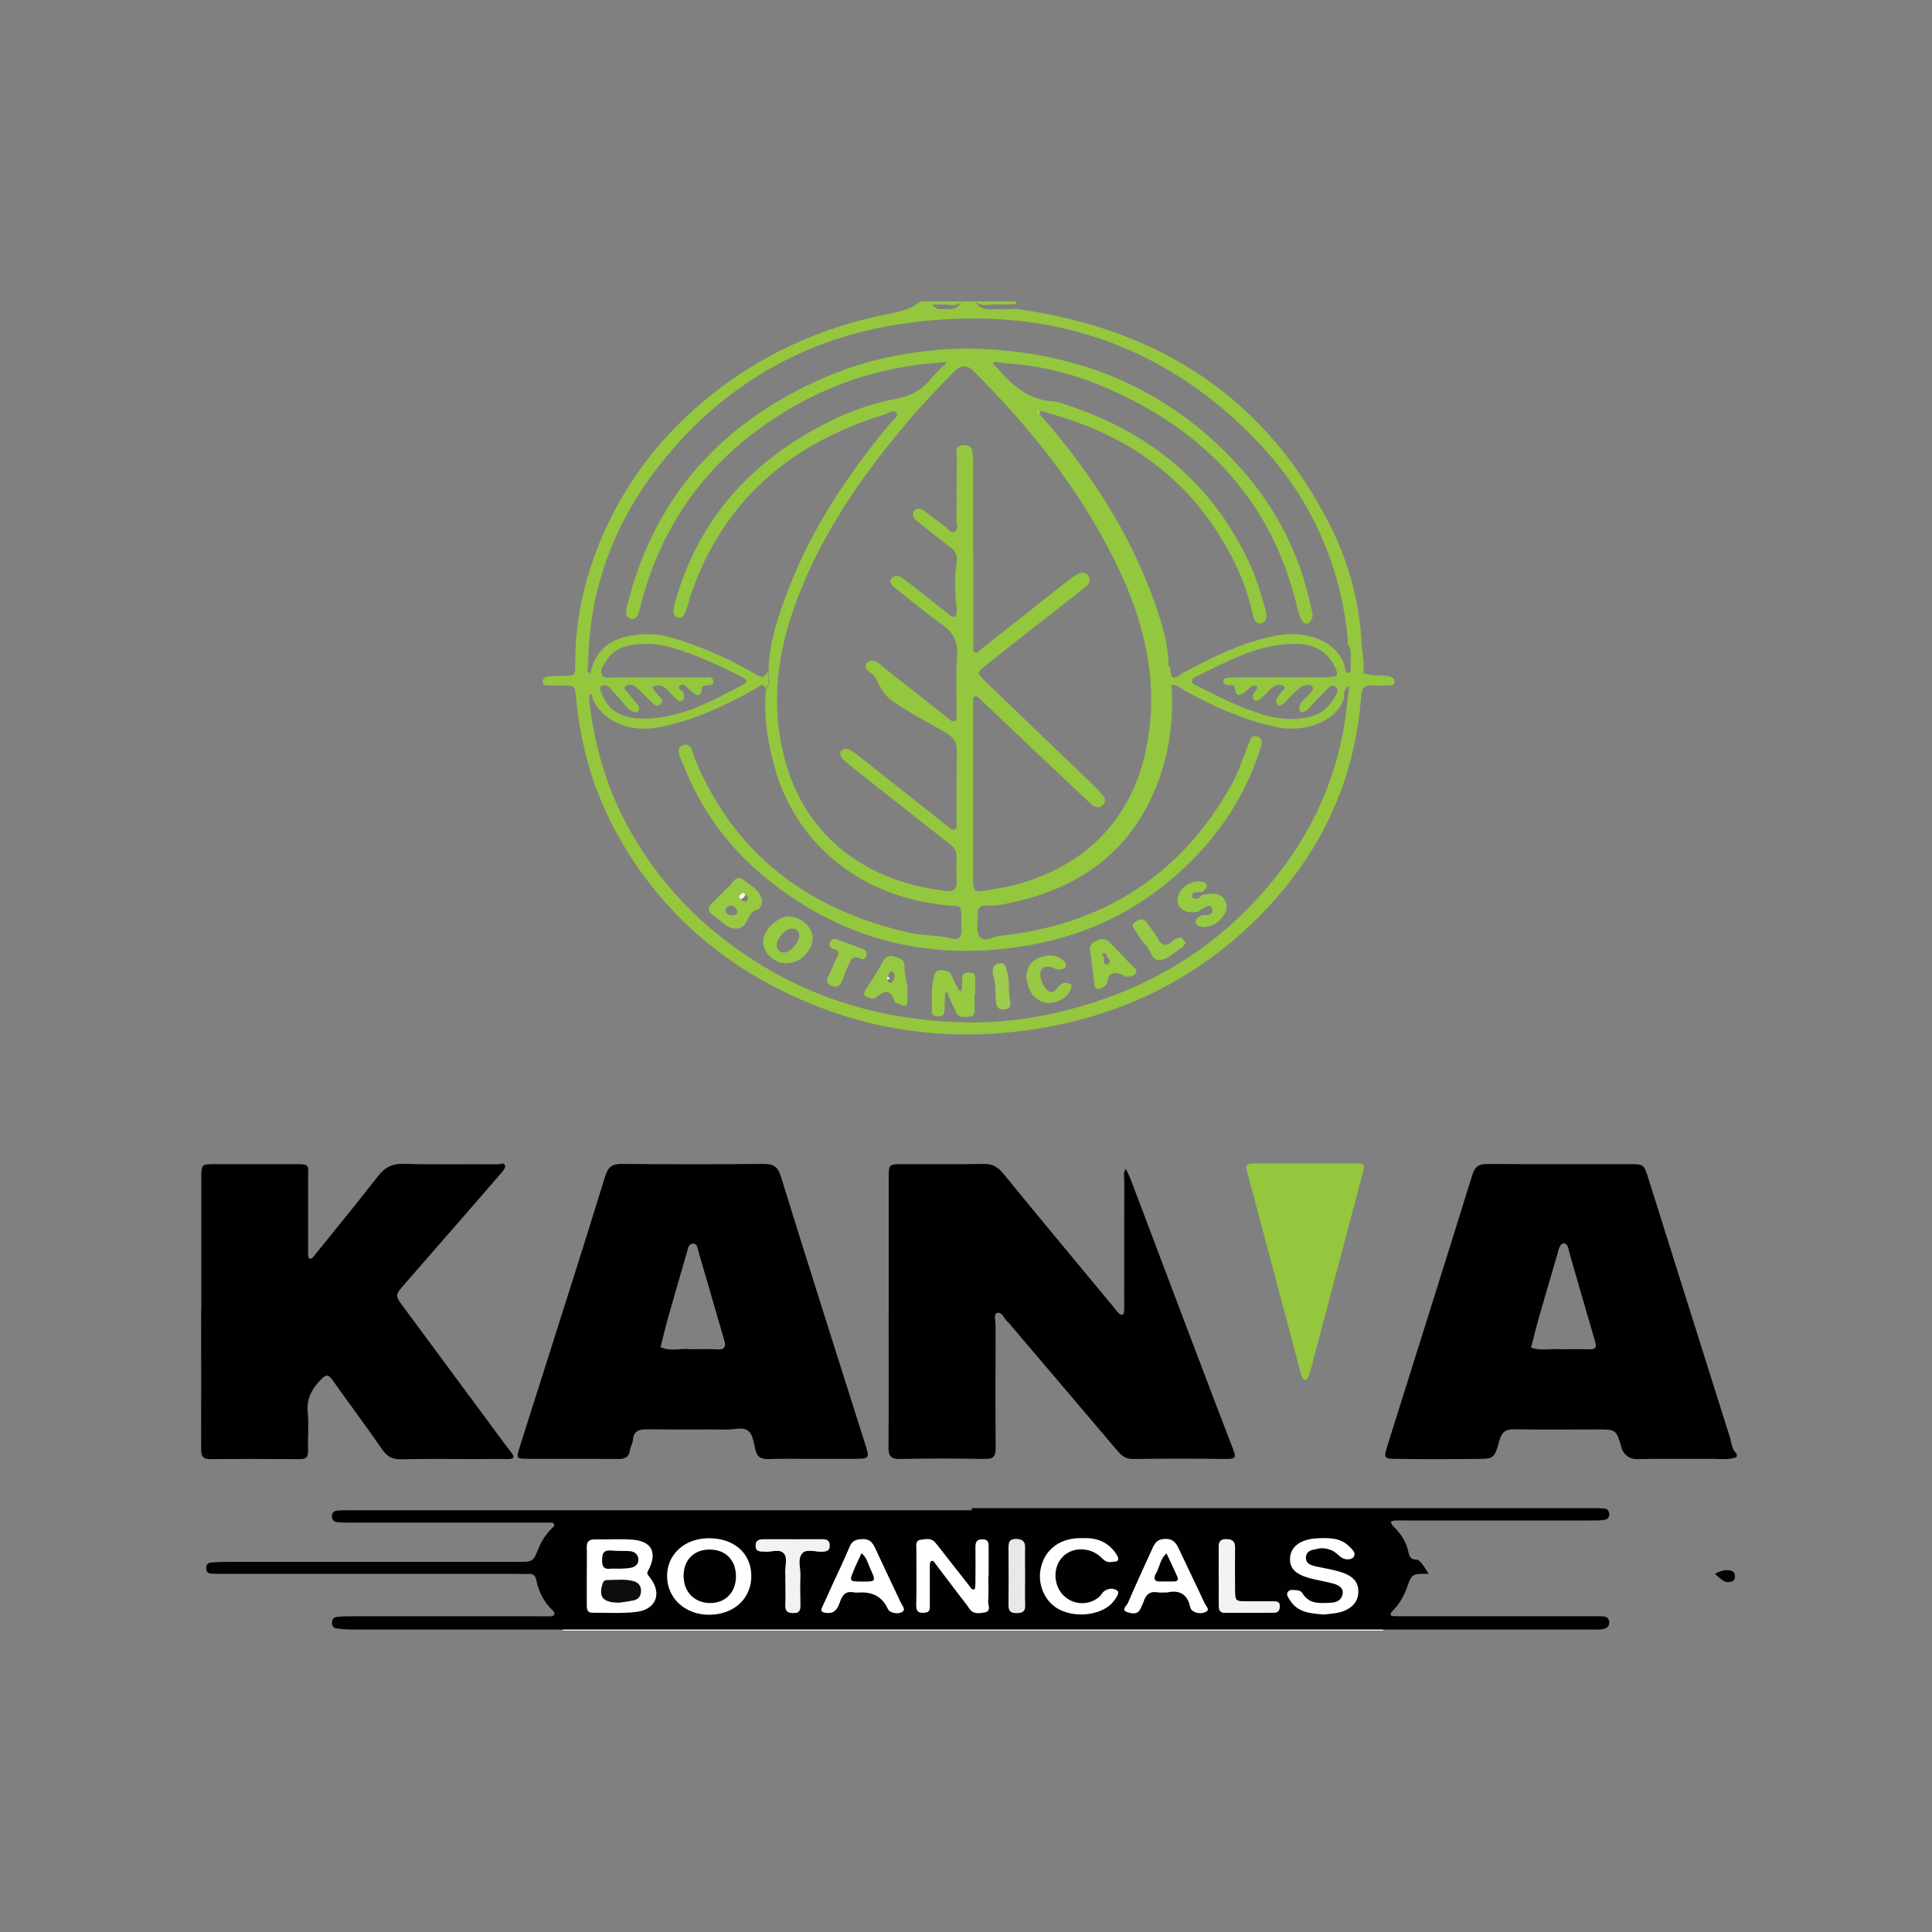 <svg xmlns="http://www.w3.org/2000/svg" xmlns:xlink="http://www.w3.org/1999/xlink" id="Layer_2" data-name="Layer 2" viewBox="0 0 250 250"><rect x="0" y="0" width="250" height="250" fill="#808080" stroke="none"/><defs><style>      .cls-1 {        clip-path: url(#clippath);      }      .cls-2 {        fill: none;      }      .cls-2, .cls-3, .cls-4, .cls-5, .cls-6, .cls-7, .cls-8, .cls-9, .cls-10, .cls-11, .cls-12, .cls-13, .cls-14, .cls-15, .cls-16, .cls-17, .cls-18, .cls-19, .cls-20 {        stroke-width: 0px;      }      .cls-21 {        clip-path: url(#clippath-1);      }      .cls-4 {        fill: #f3f3f3;      }      .cls-5 {        fill: #f7fbf2;      }      .cls-6 {        fill: #94c73d;      }      .cls-7 {        fill: #93c73d;      }      .cls-8 {        fill: #0d0d0d;      }      .cls-9 {        fill: #a7d161;      }      .cls-10 {        fill: #9dcc4e;      }      .cls-11 {        fill: #96c942;      }      .cls-12 {        fill: #96c841;      }      .cls-13 {        fill: #97c944;      }      .cls-14 {        fill: #97c943;      }      .cls-15 {        fill: #f1f2f2;      }      .cls-16 {        fill: #fff;      }      .cls-17 {        fill: #e8e8e9;      }      .cls-18 {        fill: #f5faee;      }      .cls-19 {        fill: #030303;      }      .cls-20 {        fill: #010101;      }    </style><clipPath id="clippath"><rect class="cls-2" x="25.28" y="39" width="199.45" height="172"></rect></clipPath><clipPath id="clippath-1"><rect class="cls-2" x="25.28" y="39" width="199.45" height="172"></rect></clipPath></defs><g class="cls-1"><rect class="cls-16" x="72.85" y="198.19" width="106.13" height="12.81"></rect><g class="cls-21"><path class="cls-3" d="m224.72,188.54c-1.13.44-2.31.21-3.47.23-3.15.03-6.3-.04-9.44.04-.91.02-1.72-.56-1.97-1.43-.69-2.42-.74-2.41-3.11-2.41-3.58,0-7.16.04-10.73-.02-1.13-.02-1.67.31-1.98,1.45-.71,2.62-.72,2.36-3.87,2.39-2.7.02-5.41.05-8.1,0-3-.05-3.13.25-2.49-1.81,3.66-11.65,7.34-23.3,10.96-34.96.36-1.15.92-1.41,2.03-1.4,6.06.04,12.12.02,18.18.02,1.97,0,1.98,0,2.56,1.83,3.52,11.17,7.02,22.34,10.55,33.5.23.73.22,1.58.89,2.14v.44Zm-22.71-13.95c1.35,0,2.52-.03,3.68.01.86.03.93-.32.71-1.04-1.15-3.89-2.26-7.78-3.38-11.67-.06-.21-.07-.44-.17-.63-.3-.53-.7-.47-.98-.01-.21.36-.28.81-.4,1.23-.79,2.71-1.6,5.41-2.37,8.13-.35,1.25-.66,2.52-.98,3.77,1.34.47,2.72.08,3.89.22"></path><path class="cls-6" d="m131.48,39.97c18.51,2.54,32.54,11.54,40.9,28.56,2.29,4.66,3.57,9.66,3.82,14.88.02.43.1.87.15,1.29.41,3.64-.53,2.17.41,2.5.85.3,1.68.16,2.54.25.14.02.3,0,.43.05.34.11.74.24.74.68,0,.51-.43.51-.78.52-.66.02-1.32.06-1.97,0-1.07-.1-1.5.23-1.59,1.41-.86,11.64-5.8,21.4-14.13,29.39-7.53,7.23-16.57,11.67-26.91,13.47-11.93,2.08-23.34.54-34.15-4.89-9.37-4.72-16.64-11.72-21.55-21.02-2.77-5.26-4.3-10.92-4.86-16.84-.14-1.48-.13-1.48-1.66-1.51-.66-.01-1.32,0-1.97-.02-.27-.01-.61-.01-.67-.39-.08-.47.29-.7.62-.74.64-.1,1.3-.08,1.96-.1,1.57-.05,1.63-.04,1.62-1.53-.01-6.29,1.47-12.26,4.12-17.91,2.96-6.28,7.18-11.64,12.5-16.11,6.83-5.72,14.66-9.38,23.37-11.18,1.56-.32,3.15-.5,4.73-1.74h1.31c.44,1,.88,1.01,1.32,1.02.88-.13,1.88.46,2.65-1.02h1.75c.92,1.48,2.05.86,3.08,1.04.44-.01.88-.02,1.32-.04.29,0,.59-.02.88-.03m-43.05,49.58c.09.35.23.73-.04,1.03-.35.39-.66.05-.91-.17-.38-.33-.71-.72-1.06-1.09-.36-.39-.77-.66-1.33-.6-.21.02-.43.06-.64.09.06.18.09.39.2.54.16.24.4.42.57.65.24.31.77.57.3,1.07-.55.58-.9.05-1.25-.28-.69-.64-1.32-1.35-2.04-1.95-.33-.27-.96-.3-1.24-.05-.46.42.19.69.39.98.32.48.73.89,1.1,1.34.33.4.36.77-.1,1.1-1.06-.14-1.48-1.06-2.12-1.72-.5-.51-.94-1.09-1.45-1.59-.27-.26-.66-.32-.98-.06-.29.23-.09.51,0,.77.75,2.16,2.36,3.15,4.56,3.35,5.22.34,9.55-2.13,13.92-4.44.6-.32.21-.64-.25-.88-2.97-1.55-6-2.93-9.24-3.87-1.58-.46-3.17-.54-4.76-.35-1.47.18-2.82.78-3.62,2.16-.32.54-.87,1.13-.54,1.75.31.57,1.06.32,1.63.33,3.8.01,7.6,0,11.39.01.49,0,1.22-.18,1.38.33.24.79-.56.64-1.01.7-.53.07-.44.47-.52.81-.11.49-.47.53-.82.31-.36-.23-.67-.55-1.01-.83-.27-.48-.77-.5-1.02-.19-.2.24.16.59.5.72m80.25,3.41c1.68-.2,3.02-.98,3.88-2.44.27-.46.87-1.12.34-1.56-.7-.59-1.11.29-1.54.69-.64.59-1.23,1.24-1.81,1.88-.35.39-.72.71-1.29.67-.39-1.19.63-1.66,1.2-2.36.22-.28.64-.61.41-.92-.26-.35-.85-.3-1.22-.13-.44.2-.81.59-1.18.94-.48.45-.91.95-1.39,1.39-.21.19-.5.32-.76.07-.24-.24-.19-.54-.07-.81.09-.19.27-.34.39-.53.22-.33.84-.67.54-1-.31-.33-.97-.23-1.42.08-.29.21-.53.5-.79.75-.31.3-.61.63-.95.89-.15.12-.45.2-.59.13-.28-.14-.34-.48-.24-.76.1-.26.31-.48.45-.73.06-.1.06-.24.08-.36-.21-.03-.48-.16-.61-.08-.54.35-.98.92-1.56,1.13-1.02.38-.28-1.44-1.34-1.2-.13.03-.29-.03-.43-.05-.23-.04-.41-.18-.44-.4-.06-.39.26-.49.54-.51.58-.05,1.16-.06,1.74-.06,3.72,0,7.43.01,11.15-.01,1.41,0,1.55-.27.9-1.52-1.02-1.94-2.71-2.75-4.83-2.79-4.85-.09-8.93,2.24-13.1,4.27-.6.29-.72.72,0,1.07,1.76.85,3.49,1.8,5.3,2.54,2.75,1.14,5.54,2.23,8.63,1.7m5.75-2.54c.42-3.32.36-.87.35-1.34,0-.18-.15-.24-.29-.16-.55.28-.56.79-.55,1.3,0,.07,0,.14.01.22-1.11,3.37-5.67,4.37-8.68,3.72-4.16-.9-8.01-2.56-11.72-4.63-.62-.35-1.16-.91-1.96-.85-.57-.81-.43-1.74-.43-2.64.11.18.3.36.31.54.03,1.05.29,1.6,1.36.74.22-.18.5-.29.76-.43,3.72-1.99,7.5-3.82,11.71-4.6,3.18-.59,7.3.24,8.69,3.73.05.27.07.55.17.8.07.18.22.4.48.31.09-.03.2-.2.18-.29-.14-1.15.34-2.38-.38-3.47-.01-1.31-.2-2.59-.43-3.89-1.45-8.33-5.05-15.65-10.78-21.78-12.66-13.56-28.52-18.41-46.58-15.72-12.12,1.8-22.38,7.55-30.3,17.07-6.39,7.68-9.99,16.46-10.19,26.53-.29,6.17-.92.14-.18,1.29.09.15.44.41.46.31.25-1.26.22-.46.19-.73.98-3.13,3.49-4.08,6.38-4.31,2.59-.2,4.99.7,7.37,1.59,2.66.99,5.19,2.25,7.63,3.68.89.52,1.08,0,1.41-.55-.1.75.37,1.58-.32,2.24-.44-.78-.84-.18-1.23.04-3.94,2.21-8,4.14-12.48,5.02-3.75.73-7.17-.64-8.62-3.54-.13-.26.07-.72-.43-.77-.02.29-.1.58-.06.86.62,5.46,2.07,10.69,4.61,15.57,4.18,8.02,10.27,14.23,18.01,18.87,8.2,4.91,17.16,7.11,26.6,7.21,3.59.03,7.24-.36,10.81-1.16,11.87-2.65,21.75-8.52,29.22-18.17,5.14-6.64,8.18-14.18,8.89-22.6"></path><path class="cls-6" d="m129.27,39.43c-1.02-.18-2.15.44-3.08-.43h3.07c0,.14,0,.29,0,.43"></path><path class="cls-6" d="m124.44,39c-.77.87-1.77.28-2.65.41.01-.14.02-.27.02-.41h2.63Z"></path><path class="cls-6" d="m121.81,39c0,.14,0,.28-.02.41-.44-.01-.88-.02-1.32-.03.02-.13.02-.25.03-.38h1.31Z"></path><path class="cls-6" d="m129.27,39.43c-.01-.14-.01-.29,0-.43h1.32c0,.13,0,.26.02.39-.44.01-.88.02-1.32.04"></path><path class="cls-6" d="m120.5,39c0,.74,0,.86-.03,0h-1.31c.02.86.03.74.02,0h1.31Z"></path><path class="cls-6" d="m130.59,39.39c-.02-.13-.02-.26-.02-.39h.88c0,.12.01.24.02.36-.29,0-.59.02-.88.03"></path><path class="cls-20" d="m125.76,195.15c26.65,0,53.3,0,79.95,0,.66,0,1.32,0,1.97.06.3.03.5.3.55.6.07.41-.16.77-.52.84-.57.11-1.16.1-1.74.1-7.96,0-15.92,0-23.88,0-.51,0-1.02-.01-1.53,0-.2,0-.41.09-.61.14.09.19.14.42.28.55,1.03.98,1.78,2.13,2.05,3.53.12.64.47.85,1.05.85.51,0,1.53,1.83,1.53,1.83h37.02s1.02-.5,1.53-.48c.53.02,1.09.09,1.1.78.01.69-.48.79-1.05.77-.51-.02-1.53-1.07-1.53-1.07h-37.24c-2,0-2.01,0-2.68,1.91-.36,1.03-.93,1.91-1.63,2.71-.2.22-.54.43-.4.74.07.14.49.13.75.13,3.72,0,7.45,0,11.17,0h14.02c.44,0,.88,0,1.31,0,.45.01.91.08.99.67.09.71-.39.95-.93,1.02-.51.06-1.02.03-1.53.03-53.45,0-106.89,0-160.34,0-.65,0-1.31-.06-1.95-.16-.29-.04-.5-.29-.51-.66-.01-.45.18-.76.6-.81.58-.07,1.16-.08,1.74-.08,8.18,0,16.36,0,24.53,0,.44,0,.88.01,1.31,0,.19,0,.46-.03.55-.16.15-.2,0-.45-.17-.6-1.14-1.06-1.81-2.42-2.13-3.96-.15-.71-.55-.8-1.11-.77-.51.03-1.02,0-1.53,0-12.56,0-25.12,0-37.68,0-.58,0-1.17,0-1.75-.03-.43-.02-.64-.29-.65-.71,0-.44.26-.7.65-.73.65-.06,1.31-.08,1.96-.08,12.56,0,25.12,0,37.68,0,2.03,0,2.02,0,2.76-1.82.39-.95.96-1.8,1.69-2.52.15-.15.38-.28.29-.53-.08-.24-.33-.2-.53-.21-.51-.01-1.02,0-1.53,0-8.11,0-16.21,0-24.31,0-.58,0-1.17,0-1.75-.07-.38-.05-.64-.33-.63-.76,0-.44.28-.69.66-.72.65-.06,1.31-.05,1.97-.05,26.72,0,53.45,0,80.17,0m-49.82,8.5c0,1.24,0,2.48,0,3.72,0,.55.02,1.05.75,1.04,1.89-.02,3.81.12,5.68-.11,2.62-.33,3.36-2.48,1.67-4.54-.26-.32-.37-.41-.14-.83,1.22-2.31.45-3.8-2.1-3.98-1.6-.11-3.21,0-4.81-.03-.73-.01-1.07.27-1.05,1.02.03,1.24,0,2.48,0,3.72m52,.01c0-1.24,0-2.48,0-3.72,0-.52.02-1.02-.76-1.04-.83-.03-.96.41-.95,1.09.02,1.46.01,2.91,0,4.37,0,.35,0,.96-.14,1.01-.39.13-.55-.35-.77-.61-1.18-1.48-2.34-2.98-3.51-4.47-.27-.34-.53-.7-.82-1.02-.52-.59-1.23-.39-1.85-.31-.71.09-.55.75-.55,1.23-.01,2.4.04,4.81-.02,7.21-.03.99.48,1.08,1.21.98.61-.08.55-.57.55-1,0-1.68,0-3.35,0-5.03,0-.21.02-.53.14-.61.33-.19.47.17.62.37,1.06,1.39,2.11,2.78,3.17,4.18.4.52.82,1.02,1.18,1.57.52.78,1.3.61,1.98.5.9-.14.43-.94.46-1.43.08-1.09.03-2.18.02-3.28m-30.67-.07c-.04-2.93-2.29-4.87-5.58-4.82-3.09.04-5.33,2.11-5.32,4.9,0,2.88,2.38,5.04,5.5,5,3.21-.04,5.44-2.14,5.4-5.09m74.1,5.06c.58-.07,1.16-.11,1.73-.22,1.7-.33,2.69-1.32,2.72-2.67.03-1.32-.66-2.13-2.44-2.66-.97-.29-1.99-.44-2.98-.66-.65-.15-1.38-.32-1.36-1.15.02-.98.91-1.01,1.59-1.16.57-.13,1.15-.02,1.71.2.49.2.82.58,1.21.89.46.35,1.28.42,1.62.02.45-.53-.16-1.04-.56-1.43-1.16-1.14-2.65-1.08-4.11-1.02-2.13.09-3.45,1.08-3.52,2.56-.06,1.39.78,2.18,2.9,2.69.92.22,1.86.37,2.77.63.64.19,1.29.55,1.13,1.36-.14.72-.73,1.06-1.46,1.09-1.39.06-2.83.25-3.72-1.2-.18-.29-.43-.4-.72-.41-.42-.01-.92-.18-1.2.24-.23.35.08.71.26,1,1.01,1.67,2.72,1.76,4.41,1.9m-31.06-9.88c-.22,0-.44,0-.66,0-2.64.09-4.5,1.63-4.94,4.07-.39,2.16.73,4.4,2.63,5.26,2.33,1.06,5.56.51,6.85-1.18.31-.4.78-1.08.49-1.33-.46-.39-1.23-.38-1.8.1-.22.18-.34.48-.56.67-1.79,1.54-4.56.83-5.41-1.37-.59-1.53-.16-3.24,1.06-4.14,1.23-.92,3.15-.84,4.43.26.44.38.77.87,1.46.74.28-.05.7,0,.82-.16.23-.31-.04-.68-.23-.96-1-1.45-2.42-2.02-4.14-1.96m10.87,7.01c1.32-.28,2.48.08,2.87,1.79.05.21.14.46.3.57.58.42,1.31.44,1.84.12.45-.27-.1-.75-.25-1.09-1.06-2.3-2.19-4.58-3.26-6.88-.38-.82-.73-1.46-1.88-1.42-1.06.03-1.35.64-1.68,1.38-1.04,2.31-2.12,4.61-3.11,6.94-.14.32-.93.88-.06,1.16.52.16,1.33.39,1.7-.45.15-.33.32-.65.43-.99.29-.88.83-1.3,1.79-1.13.35.06.72.01,1.31.01m-39.58,0q2.15,0,3.16,1.74c.14.25.25.59.47.71.52.29,1.2.36,1.65.03.39-.29-.05-.76-.23-1.13-1.12-2.37-2.24-4.73-3.34-7.1-.33-.7-.71-1.18-1.62-1.15-.81.03-1.35.17-1.69,1.01-.66,1.61-1.43,3.18-2.16,4.77-.45.99-.89,1.99-1.36,2.98-.27.56-.1.71.49.79,1.01.12,1.44-.42,1.73-1.25.3-.85.64-1.64,1.81-1.41.35.07.73.01,1.09.01m-9.9-1.43c0,1.02.04,2.04-.01,3.05-.03.74.23,1.03.99,1.04.86,0,.9-.48.89-1.12-.02-1.24-.05-2.47,0-3.71.04-1-.43-2.2.27-2.93.55-.58,1.67-.16,2.53-.19.56-.02,1-.06.99-.79,0-.72-.43-.8-1-.8-2.47,0-4.94.01-7.41,0-.67,0-1.17.14-1.1.95.07.76.68.58,1.15.63.85.1,1.9-.41,2.49.25.56.63.13,1.67.2,2.52.03.36,0,.73,0,1.09m56.09-.66c0,1.24.01,2.48,0,3.71,0,.56.04,1.02.77,1.02,2.11-.01,4.23,0,6.34-.02.56,0,.71-.39.7-.88,0-.5-.33-.57-.72-.57-1.17,0-2.33.01-3.5,0-1.54-.02-1.56-.03-1.57-1.56-.02-1.82-.02-3.64,0-5.46,0-.76-.33-1.01-1.06-1.03-.81-.02-.98.39-.97,1.08.02,1.24,0,2.48,0,3.72m-25.14-.15c0-1.16-.03-2.33,0-3.49.03-.82-.27-1.18-1.13-1.18-.84,0-.92.48-.92,1.13.01,2.47.03,4.95,0,7.42-.01.75.25,1.03,1,1.02.7,0,1.09-.18,1.06-.98-.04-1.31,0-2.62,0-3.93"></path><path class="cls-3" d="m105.17,188.78c-1.9,0-3.8-.05-5.69.02-.95.03-1.51-.21-1.73-1.2-.19-.83-.31-1.88-.86-2.39-.67-.62-1.81-.23-2.75-.23-3.43-.03-6.86.02-10.29-.03-1.09-.02-1.86.14-1.96,1.42-.03.42-.31.82-.37,1.25-.11.92-.63,1.18-1.5,1.17-3.94-.03-7.88,0-11.82-.02-1.35,0-1.4-.08-.99-1.39.95-3.05,1.93-6.09,2.9-9.14,2.74-8.66,5.52-17.3,8.18-25.98.41-1.33.98-1.67,2.28-1.65,6.05.06,12.11.06,18.16,0,1.28-.01,1.89.27,2.31,1.62,3.61,11.66,7.32,23.28,11,34.92.47,1.49.38,1.61-1.18,1.62-1.9.02-3.79,0-5.69,0m-15.84-14.18c1.28,0,2.38-.05,3.47.02.92.06,1.18-.29.93-1.14-1.14-3.9-2.27-7.8-3.4-11.7-.12-.41-.14-.93-.75-.84-.41.06-.51.44-.61.81-.84,2.93-1.7,5.85-2.53,8.79-.35,1.25-.64,2.53-.96,3.79,1.31.61,2.7.1,3.85.28"></path><path class="cls-3" d="m26.05,169.51c0-5.69,0-11.38,0-17.07,0-1.78.02-1.8,1.8-1.8,3.43-.01,6.86.01,10.29,0,2.02-.01,1.73.08,1.73,1.82,0,3.21,0,6.42,0,9.63,0,.27.02.69.16.76.29.14.5-.2.68-.42,2.75-3.41,5.52-6.79,8.21-10.24.88-1.13,1.82-1.63,3.3-1.59,4.08.11,8.17.03,12.26.06.29,0,.77-.32.88.21.04.22-.18.54-.35.74-2.09,2.43-4.2,4.85-6.31,7.27-2.1,2.42-4.21,4.84-6.32,7.25-1.3,1.49-1.3,1.48-.16,3.01,4.42,5.98,8.84,11.96,13.26,17.93.22.29.44.58.67.87.46.59.4.87-.43.86-1.39-.03-2.77,0-4.16,0-3.21,0-6.42-.05-9.64.03-1.16.03-1.85-.36-2.5-1.32-2.06-3-4.26-5.91-6.36-8.89-.57-.8-.84-.82-1.56-.08-1.18,1.22-1.84,2.47-1.68,4.24.16,1.66,0,3.35.04,5.03.02.76-.3,1-1.03,1-3.87-.02-7.74-.04-11.6,0-1.24.02-1.2-.7-1.2-1.56.01-5.91,0-11.82,0-17.73"></path><path class="cls-3" d="m115,169.55c0-5.69,0-11.39,0-17.08,0-1.81.02-1.83,1.77-1.83,3.5-.01,7.01.04,10.51-.03,1.15-.02,1.84.39,2.56,1.27,4.61,5.65,9.28,11.25,13.94,16.87.33.39.62.82.98,1.17.29.28.66.38.7-.23.03-.51.01-1.02.01-1.53,0-5.11,0-10.22.01-15.33,0-.52-.17-1.09.2-1.57.21.45.45.89.63,1.35,2.52,6.66,5.03,13.33,7.56,19.99,1.88,4.96,3.76,9.93,5.67,14.88.31.81.58,1.32-.7,1.31-4.09-.05-8.18-.05-12.27,0-1.05.01-1.57-.57-2.14-1.25-4.48-5.29-8.97-10.56-13.46-15.84-.19-.22-.36-.47-.58-.66-.48-.4-.72-1.36-1.41-1.13-.42.14-.15,1.05-.15,1.61-.01,5.26-.04,10.51.01,15.77.01,1.11-.23,1.53-1.44,1.5-3.65-.08-7.3-.07-10.95,0-1.18.02-1.49-.39-1.48-1.52.05-5.91.02-11.82.02-17.74"></path><path class="cls-6" d="m169.04,150.54c2.04,0,4.09-.02,6.13,0,1.45.02,1.48.05,1.11,1.45-1.29,4.91-2.6,9.82-3.9,14.74-.96,3.65-1.91,7.3-2.89,10.94-.09.34-.35.89-.52.89-.48-.01-.57-.55-.67-.94-1.63-6.09-3.24-12.19-4.86-18.28-.63-2.38-1.28-4.76-1.92-7.15-.43-1.59-.42-1.63,1.16-1.65,2.12-.02,4.24,0,6.35,0"></path><path class="cls-7" d="m151.6,88.66c.27,4.12-.19,8.12-1.57,12.03-3.16,8.9-9.62,13.93-18.63,15.99-1.2.27-2.42.57-3.67.5-.78-.04-1.26.21-1.21,1.1.05.94-.25,2.07.17,2.79.59,1.03,1.75.13,2.6.04,13.38-1.41,23.55-7.82,30.12-19.67.91-1.64,1.49-3.47,2.16-5.23.23-.6.44-1.18,1.18-.89.68.26.57.82.37,1.46-1.5,4.8-3.95,9.06-7.27,12.82-5.95,6.73-13.44,11-22.18,12.62-12.73,2.36-24.39-.31-34.57-8.61-4.86-3.96-8.41-8.84-10.68-14.66-.33-.83-1.13-2.06-.11-2.5,1.18-.51,1.29,1.01,1.62,1.79,5.23,12.5,14.83,19.55,27.82,22.47,1.79.4,3.63.27,5.4.73.96.25,1.34-.24,1.25-1.19-.03-.36,0-.73,0-1.09,0-2.2,0-1.85-1.84-2.01-10.72-.96-19.93-7.63-22.62-18.97-.71-2.99-1.15-6-.81-9.08.68-.67.22-1.49.32-2.24.04-3.78,1.3-7.27,2.62-10.72,3.03-7.9,7.71-14.81,13.06-21.3.36-.44,1.17-.9.89-1.38-.34-.57-1.08.04-1.58.19-12.09,3.7-20.8,11.06-25.02,23.23-.24.68-.38,1.4-.64,2.08-.17.46-.36,1.09-1.01.95-.77-.17-.63-.87-.56-1.44.03-.28.15-.56.23-.84,3.07-10.65,9.93-18.07,19.68-22.99,2.8-1.41,5.76-2.46,8.83-3.04,1.82-.35,3.26-1.07,4.41-2.48.46-.56,1-1.06,1.5-1.59.3-.08.55-.28.59-.56.07-.48-.37-.33-.59-.33-.48,0-1.03-.15-1.38.37-8.08.76-15.4,3.55-21.98,8.29-7.99,5.76-13.14,13.48-15.59,23-.21.81-.39,1.98-1.19,1.8-1.06-.24-.66-1.41-.44-2.25,3.61-13.89,12.36-23.32,25.35-28.97,5.03-2.19,10.34-3.32,15.85-3.69,1.97-.13,3.85-.11,5.81.02,12.89.87,23.79,5.82,32.39,15.53,4.63,5.22,7.65,11.29,9.04,18.15.09.44.25.83,0,1.24-.15.24-.23.55-.59.56-.33.02-.58-.19-.7-.44-.22-.45-.41-.94-.52-1.43-3.24-13.93-11.97-23.12-24.85-28.67-4.1-1.76-8.38-2.86-12.86-3.13-.35-.49-.89-.46-1.33-.33-.65.19-.49.52.03.76,2.05,2.43,4.33,4.46,7.76,4.51,11.21,3.36,19.8,9.89,24.89,20.63.94,1.97,1.56,4.05,2.16,6.14.06.21.11.42.15.63.09.56-.06,1.13-.59,1.27-.72.19-.98-.4-1.12-1.01-.51-2.27-1.25-4.47-2.27-6.56-4.93-10.2-13.04-16.49-23.86-19.49-.48-.13-.93-.44-1.47-.34-.07-.16-.17-.45-.35-.18-.18.27.05.48.35.57,6.34,7.19,11.55,15.09,14.79,24.17.94,2.64,1.83,5.35,1.86,8.23,0,.91-.14,1.83.43,2.64m-25.69-17.27c0,4.01,0,8.03,0,12.04,0,.35-.12.85.2,1,.34.16.62-.27.9-.49,3.49-2.75,6.97-5.51,10.46-8.26.63-.49,1.25-1.01,1.95-1.4.43-.24,1.1-.27,1.39.21.24.41.22,1-.27,1.38-.66.52-1.31,1.05-1.97,1.56-3.54,2.76-7.09,5.51-10.59,8.32-1.6,1.29-1.72,1.18-.62,2.31.36.37.73.71,1.1,1.07,4.27,4.09,8.53,8.17,12.79,12.27.53.51,1.03,1.03,1.49,1.59.31.38.29.83-.06,1.19-.35.36-.8.35-1.2.1-.31-.19-.56-.46-.83-.71-2.07-1.95-4.14-3.89-6.21-5.85-2.54-2.41-5.08-4.82-7.61-7.23-.21-.2-.44-.49-.73-.36-.28.13-.21.49-.21.77,0,1.17,0,2.34,0,3.5,0,6.5,0,12.99,0,19.49,0,1.41.22,1.58,1.5,1.37,1.36-.23,2.73-.43,4.06-.79,10.29-2.79,16.36-10.17,17.35-21.02.65-7.09-1.14-13.71-4.17-20.04-4.65-9.71-11.25-18-18.85-25.55-.58-.58-1.54-.58-2.12,0-2.9,2.88-5.64,5.9-8.2,9.08-5.1,6.32-9.51,13.06-12.38,20.71-2.48,6.6-3.42,13.33-1.64,20.31,2.76,10.8,11.3,16.37,21.26,17.35.61.06,1.08-.41,1.06-1.02-.03-1.09-.04-2.19,0-3.28.03-.81-.25-1.32-.91-1.82-4.09-3.17-8.14-6.39-12.2-9.59-.51-.41-1.02-.82-1.5-1.27-.33-.31-.61-.85-.36-1.15.33-.41.94-.34,1.4-.02.6.42,1.17.87,1.74,1.32,3.54,2.8,7.08,5.61,10.63,8.41.27.22.52.6.93.44.43-.17.25-.62.26-.95.01-3.14-.01-6.28.02-9.41.02-2.19-2-2.08-8.23-6.18-1.15-.76-1.74-2.01-2.37-3.24-.26-.5-1.73-.88-.99-1.77.46-.56,1.2-.24,1.74.24.16.15.33.29.5.43,2.74,2.16,5.49,4.33,8.24,6.49.28.22.57.58.94.33.16-.11.16-.53.16-.8.01-2.55-.14-5.12.06-7.66.14-1.84-.53-2.97-1.95-3.99-2.01-1.44-3.92-3.03-5.86-4.57-.44-.35-1.13-.82-.67-1.39.47-.59,1.18-.27,1.74.19.45.37.94.7,1.39,1.06,1.43,1.13,2.86,2.25,4.29,3.39.88.7,1.14.27.96-1.25-.21-1.79-.21-3.6.03-5.39.14-1-.11-1.54-.81-2.05-1.46-1.08-2.87-2.25-4.3-3.37-.44-.35-.74-.85-.42-1.31.34-.48.91-.33,1.36,0,.88.64,1.75,1.31,2.63,1.95.4.28.71.96,1.24.72.65-.3.28-1.04.29-1.57.04-2.55-.01-5.11.04-7.66.01-.77-.44-1.99.96-1.99,1.27,0,1.06,1.14,1.14,1.98.03.36,0,.73,0,1.09v11.27"></path><path class="cls-15" d="m101.7,204.63c0-.36.02-.73,0-1.09-.06-.86.37-1.89-.2-2.52-.59-.66-1.64-.16-2.49-.25-.48-.05-1.09.13-1.15-.63-.07-.81.42-.96,1.1-.95,2.47.01,4.94.01,7.41,0,.57,0,.99.08,1,.8,0,.73-.43.77-.99.79-.86.03-1.98-.39-2.53.19-.7.73-.23,1.94-.27,2.93-.05,1.23-.03,2.47,0,3.71,0,.63-.02,1.13-.89,1.12-.76,0-1.02-.29-.99-1.04.05-1.01.01-2.03.01-3.05"></path><path class="cls-4" d="m157.79,203.97c0-1.24.02-2.48,0-3.71-.01-.69.16-1.1.97-1.08.72.02,1.06.27,1.06,1.03-.02,1.82-.02,3.64,0,5.46.02,1.53.04,1.54,1.57,1.56,1.17.02,2.33,0,3.5,0,.4,0,.72.07.72.57,0,.49-.15.88-.71.88-2.11.02-4.22,0-6.34.02-.73,0-.78-.45-.77-1.02.02-1.24,0-2.48,0-3.71"></path><path class="cls-17" d="m132.65,203.82c0,1.31-.03,2.62.01,3.93.02.79-.36.97-1.06.98-.75,0-1.01-.27-1-1.02.03-2.47.02-4.94,0-7.42,0-.65.08-1.12.92-1.13.86,0,1.16.36,1.13,1.18-.03,1.16,0,2.33,0,3.49"></path><path class="cls-7" d="m120.46,46.99c.35-.51,1.04-.48,1.52-.48.22,0,.92.16.57.49-.89.86-.42.42-.72.5,1.62-1.1-.44-.42-1.38-.52"></path><path class="cls-7" d="m128.88,47.43c-.9-.57-.68-.56-.03-.76.44-.13.99-.17,1.33.33-.27.07-2.58-.59-1.3.43"></path><path class="cls-9" d="m134.53,53.62c-.3-.08-.53-.29-.35-.57.18-.27.28.01.35.18,0,.13,0,.26,0,.39"></path><path class="cls-14" d="m126.1,128.66c0,.58.01,1.16,0,1.75-.01.49.11,1.1-.65,1.14-.63.03-1.36.22-1.74-.54-.35-.72-.66-1.45-.97-2.19-.08-.2-.11-.42-.35-.49-.04.2-.11.4-.12.61-.03.65-.01,1.31-.06,1.96-.04.58-.49.63-.95.62-.43-.01-.7-.22-.69-.66.04-1.45-.13-2.9.26-4.33.14-.51.18-1.01.89-.99.6.01,1.16.05,1.44.72.25.6.55,1.19.84,1.77.06.11.2.18.31.26.05-.12.13-.23.14-.34.04-.51.03-1.02.08-1.52.06-.61.55-.58.98-.58.43,0,.68.21.68.65,0,.73,0,1.45,0,2.18h-.26"></path><path class="cls-12" d="m98.61,116.55c-.02.27,0,.35-.04.41-.13.25-.25.69-.42.71-1.52.17-1.2,2.28-2.67,2.47-.72.09-1.27-.18-1.8-.61-.45-.37-.9-.74-1.38-1.07-.82-.57-.71-1.11-.04-1.73.7-.64,1.31-1.38,2.03-1.99.55-.46.95-1.63,1.89-.91,1,.76,2.24,1.42,2.42,2.72m-2.75-.22c.26.31.58.51.87.11.18-.25.01-.54-.28-.69-.18-.37-.4-.24-.62-.04-.23.22-.3.43.04.62m-.45,1.63c-.09-.42-.34-.75-.81-.77-.4-.02-.74.33-.71.62.04.45.47.66.94.63.27-.02.57-.07.59-.48"></path><path class="cls-11" d="m101.89,124.63c-1.41.18-3.09-1.15-3.14-2.68-.05-1.59,1.87-3.41,3.42-3.35,1.48.05,2.93,1.35,2.98,2.66.07,1.7-1.55,3.37-3.26,3.37m-.38-1.36c.88-.07,2.05-1.56,1.9-2.39-.12-.65-.6-.77-1.14-.7-.78.1-1.88,1.46-1.77,2.23.08.57.47.86,1.01.86"></path><path class="cls-11" d="m117.42,128.27c0,.63-.01.85,0,1.06.06.95-.42.9-1.08.61-.27-.12-.55-.18-.65-.5-.47-1.47-1.33-1.22-2.23-.45-.34.29-.61.25-.98.13-.56-.19-.92-.37-.47-1.05.8-1.21,1.58-2.45,2.28-3.72.37-.67.88-.73,1.46-.55.59.19,1.3.27,1.28,1.2-.03,1.24.48,2.42.39,3.27m-2.61-1.5c.14.44.46.58.72.21.26-.38.38-1-.05-1.27-.29-.18-.52.3-.59.66-.08.12-.11.25-.08.4"></path><path class="cls-12" d="m141.06,122.94c-.16-.61.29-.97.95-1.27.71-.32,1.21-.15,1.72.4.93,1.01,1.92,1.97,2.85,2.98.21.23.67.43.39.87-.21.32-.58.41-.94.46-.39.06-.67-.17-1-.31-.89-.39-1.59-.15-1.71.88-.07.56-.4.7-.78.89-.48.24-.84.2-.92-.41-.18-1.43-.35-2.86-.55-4.48m1.75.77c.08.38-.18.86.32,1.1.08.04.28-.07.36-.17.36-.41-.16-.59-.24-.9-.05-.31-.25-.51-.53-.39-.29.12-.12.28.09.36"></path><path class="cls-11" d="m155.98,115.73c.93-.14,1.88-.24,2.48.7.36.57.35,1.27,0,1.85-.53.89-1.31,1.48-2.38,1.65-.55.09-1.14-.03-1.32-.42-.26-.55.39-.81.76-1.12.14,0,.28.03.42.03.53,0,1.09-.09.92-.78-.21-.84-.74-.27-1.13-.12-.24.09-.44.3-.66.46-.36.02-.73.1-1.09.06-1.31-.15-1.9-1.12-1.46-2.31.37-.99,1.71-1.78,2.81-1.67.39.04.82.19.85.53.02.26-.36.55-.57.83l-.04.02c-.21,0-.42,0-.62,0-.39-.01-.76.11-.67.54.09.45.54.33.85.22.17-.06.28-.27.42-.41.14-.01.29-.03.43-.04"></path><path class="cls-13" d="m132.78,126.36c.15-1.17.6-2.03,1.68-2.42,1.06-.38,2.11-.55,3.06.29.27.24.56.53.35.92-.14.27-.48.26-.77.3-.39.05-.68-.2-1.01-.29-1.1-.29-1.69.29-1.43,1.37.1.41.27.84.51,1.19.4.59.94,1.03,1.54.23.49-.66,1.07-1.02,1.83-.6.38.21-.25,1.48-1.02,1.9-.99.55-2,.79-3.09.17-1.24-.7-1.41-1.91-1.66-3.04"></path><path class="cls-13" d="m112.1,123.74c-.05.21-.36.53-.72.34-1.17-.61-1.35.3-1.67,1-.27.59-.47,1.22-.73,1.82-.26.59-.64.97-1.36.68-.75-.3-.7-.77-.37-1.39.37-.71.62-1.48,1-2.18.34-.64.4-1.06-.46-1.25-.43-.09-.53-.47-.39-.86.16-.44.55-.46.9-.34,1.1.38,2.18.81,3.27,1.2.37.14.65.32.54.98"></path><path class="cls-13" d="m153.47,121.89c-.24.35-.32.58-.48.69-.9.59-1.77,1.45-2.76,1.65-1.2.25-1.28-1.3-1.97-1.95-.52-.48-.9-1.13-1.27-1.75-.21-.36-.79-.74-.09-1.25.68-.49,1.16-.4,1.61.28.4.6.91,1.14,1.24,1.78.52,1,1.09,1.26,1.97.43.2-.19.49-.3.76-.41.67-.26.54.48.99.53"></path><path class="cls-10" d="m128.48,126.15c-.12-.93.12-1.37.84-1.5.72-.13.78.37.95.89.42,1.28.16,2.62.42,3.89.15.74.05,1.13-.73,1.2-.77.07-1.04-.39-1.09-1.05-.09-1.23,0-2.48-.38-3.43"></path><path class="cls-8" d="m80.15,207.38c-2.15.02-2.7-.75-2.2-2.38.09-.3.24-.54.56-.54,1.15,0,2.3-.17,3.44.13.63.17.99.59,1,1.24.01.65-.31,1.12-.96,1.26-.77.16-1.56.25-1.84.29"></path><path class="cls-19" d="m80.35,202.99c-.74,0-1.03-.03-1.32,0-.86.11-1.12-.24-1.12-1.09,0-.9.2-1.36,1.21-1.26.79.08,1.59.02,2.39.08.67.05,1.1.5,1.1,1.13,0,.53-.44.93-.98,1.02-.56.1-1.15.1-1.28.11"></path><path class="cls-20" d="m91.76,200.51c2.07-.03,3.43,1.3,3.47,3.38.04,2.1-1.3,3.53-3.3,3.54-2.02.01-3.42-1.37-3.47-3.4-.05-2.1,1.26-3.49,3.3-3.52"></path><path class="cls-3" d="m150.88,204.64c-.29,0-.57,0-.86,0-.6,0-.72-.32-.55-.82.02-.07.06-.13.1-.19.51-.85.55-1.94,1.38-2.61.48,1.03.98,2.05,1.43,3.09.14.33-.08.52-.43.53-.36,0-.72,0-1.07,0"></path><path class="cls-3" d="m111.44,204.65c-1.55-.01-1.56-.02-.94-1.51.3-.73.65-1.43.98-2.15.66.5.81,1.3,1.13,1.99.78,1.68.76,1.69-1.17,1.67"></path><path class="cls-18" d="m95.86,116.34c-.34-.18-.27-.4-.04-.61.22-.2.44-.33.62.04-.09.3-.29.48-.58.57"></path><path class="cls-5" d="m114.88,126.38c.44.22.22.31-.08.4-.03-.14,0-.27.08-.4"></path></g></g></svg>